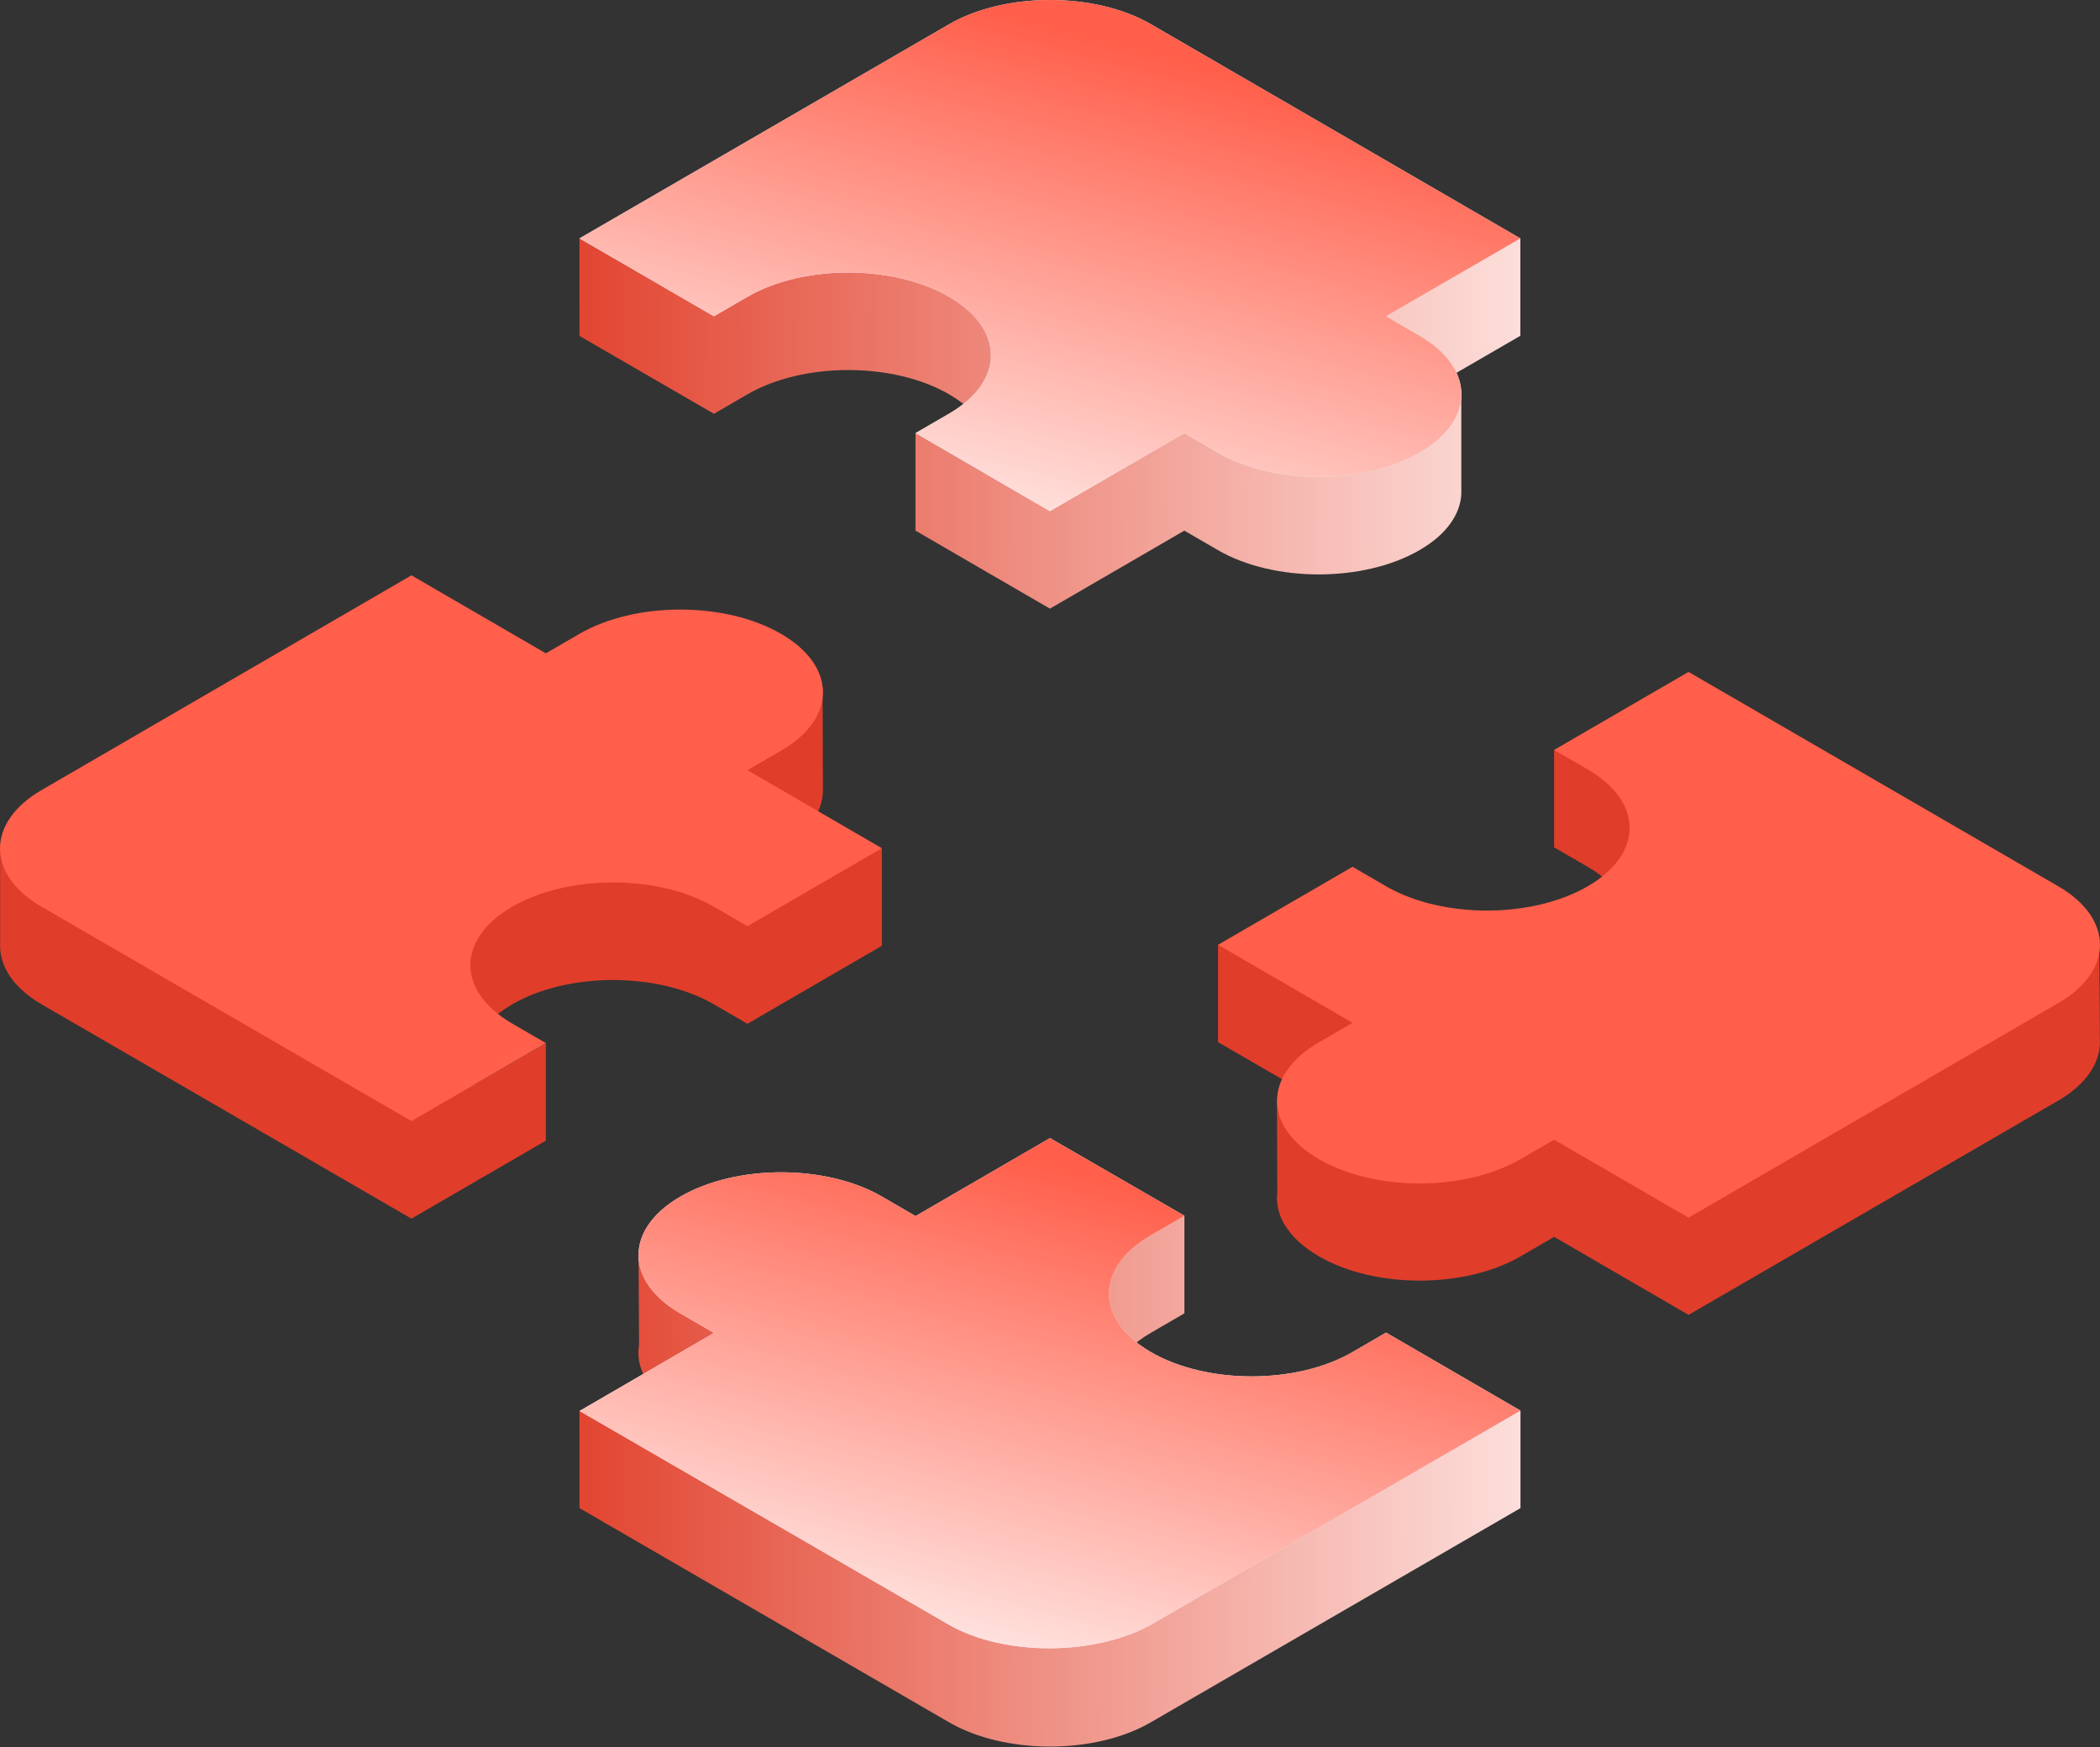 <svg width="500" height="416" viewBox="0 0 500 416" fill="none" xmlns="http://www.w3.org/2000/svg">
<rect x="0" y="0" width="500" height="416" fill="#333333" stroke="none"/>
<path d="M137.971 79.989L169.982 98.535L177.979 93.891C191.278 86.189 212.673 86.189 225.972 93.891C234.882 99.058 237.814 106.331 234.79 112.884L217.975 103.138V126.357L249.98 144.932L281.985 126.357L289.987 131.001C303.287 138.709 324.681 138.709 337.98 131.001C344.376 127.297 347.689 122.503 347.932 117.65C347.938 117.58 347.938 117.511 347.932 117.441C347.932 117.191 347.932 116.942 347.932 116.698V93.119L340.126 92.632L361.988 79.96V56.741L334.048 63.765L273.971 28.937C260.712 21.252 239.213 21.252 225.978 28.937L158.001 68.38L137.971 56.77V79.989Z" fill="url(#paint0_linear)"/>
<path d="M274.005 5.753C260.746 -1.921 239.259 -1.915 226.012 5.753L137.971 56.77L169.976 75.317L177.979 70.673C191.278 62.97 212.673 62.97 225.972 70.673C239.271 78.376 239.271 90.792 225.972 98.5L217.975 103.144L249.98 121.719L281.985 103.144L289.987 107.788C303.287 115.496 324.681 115.496 337.98 107.788C351.28 100.079 351.28 87.669 337.98 79.96L329.984 75.317L361.988 56.77L274.005 5.753Z" fill="#E3F2FD"/>
<path d="M274.005 5.753C260.746 -1.921 239.259 -1.915 226.012 5.753L137.971 56.77L169.976 75.317L177.979 70.673C191.278 62.97 212.673 62.97 225.972 70.673C239.271 78.376 239.271 90.792 225.972 98.5L217.975 103.144L249.98 121.719L281.985 103.144L289.987 107.788C303.287 115.496 324.681 115.496 337.98 107.788C351.28 100.079 351.28 87.669 337.98 79.96L329.984 75.317L361.988 56.77L274.005 5.753Z" fill="url(#paint1_linear)"/>
<path d="M305.947 291.755C307.583 294.46 310.272 296.979 314.042 299.167C327.341 306.87 348.736 306.87 362.035 299.167L370.037 294.523L402.042 313.098L490.055 262.081C496.612 258.273 500.197 253.078 499.971 247.703L499.827 222.992C499.937 223.457 491.731 225.993 481.109 229.07L426.582 197.469L402.031 183.236L395.439 187.061L370.026 178.552V201.77L378.029 206.414C391.328 214.123 391.328 226.533 378.029 234.242C364.729 241.95 343.335 241.95 330.036 234.242L322.033 229.598L318.61 231.578L290.005 224.931V248.15L312.856 261.396L304.039 261.791L304.114 284.005C304.018 284.856 304.018 285.715 304.114 286.565V286.641C304.354 288.455 304.975 290.198 305.935 291.755H305.947Z" fill="#E03E2A"/>
<path d="M490.054 238.862C503.307 231.177 503.307 218.72 490.054 211.035L402.031 160L370.026 178.575L378.028 183.219C391.328 190.927 391.328 203.338 378.028 211.046C364.729 218.755 343.335 218.755 330.035 211.046L322.033 206.403L290.022 224.978L322.033 243.553L314.03 248.196C300.731 255.905 300.731 268.315 314.03 276.024C327.329 283.733 348.724 283.733 362.023 276.024L370.026 271.38L402.031 289.955L490.054 238.862Z" fill="#FF5F4B"/>
<path d="M1.665 231.349C3.319 234.298 6.158 236.98 9.94 239.174L97.963 290.185L129.968 271.61V248.392L113.153 258.138C110.129 251.579 113.061 244.305 121.966 239.145C135.265 231.436 156.659 231.436 169.959 239.145L177.961 243.789L209.972 225.214V202.041L183.235 203.655L185.964 202.07C192.538 198.263 195.857 193.3 195.933 188.325C195.936 188.284 195.936 188.244 195.933 188.203V188.11L195.857 163.638L174.249 169.802C162.106 167.062 147.801 168.537 137.954 174.243L129.951 178.887L97.946 160.312L20.267 205.362L0.029 202.088V225.603C0.108 227.625 0.677 229.598 1.688 231.349H1.665Z" fill="#E03E2A"/>
<path d="M9.94 188.11C-3.313 195.796 -3.313 208.252 9.94 215.938L97.963 266.955L129.968 248.38L121.966 243.736C108.666 236.028 108.666 223.617 121.966 215.909C135.265 208.2 156.659 208.2 169.959 215.909L177.961 220.553L209.972 201.978L177.961 183.403L185.964 178.759C199.263 171.05 199.263 158.64 185.964 150.931C172.665 143.223 151.27 143.223 137.971 150.931L129.968 155.575L97.963 137L9.94 188.11Z" fill="#FF5F4B"/>
<path d="M137.971 359.115L225.989 410.132C239.248 417.818 260.746 417.818 273.982 410.132L362.023 359.115V335.896H264.973C262.302 329.465 265.309 322.418 274.005 317.379L282.002 312.736V289.517L257.364 298.456L249.997 294.219L217.992 312.794L209.99 308.15C205.364 305.474 199.784 303.733 193.897 302.926H193.851C191.614 302.618 189.361 302.442 187.103 302.398L152.034 299.681L152.161 320.212C151.941 321.487 151.941 322.791 152.161 324.066C152.93 328.42 156.174 332.628 161.904 335.96H137.971V359.115Z" fill="url(#paint2_linear)"/>
<path d="M225.989 386.914C239.196 394.419 260.567 394.286 273.982 386.914L362.023 335.896L330.019 317.321L322.016 321.965C308.717 329.674 287.322 329.674 274.023 321.965C260.724 314.256 260.724 301.852 274.023 294.143L282.02 289.5L249.997 271L217.992 289.575L209.99 284.931C196.691 277.223 175.296 277.223 161.997 284.931C148.698 292.64 148.698 305.05 161.997 312.759L169.994 317.403L137.989 335.978L225.989 386.914Z" fill="#E3F2FD"/>
<path d="M225.989 386.914C239.196 394.419 260.567 394.286 273.982 386.914L362.023 335.896L330.019 317.321L322.016 321.965C308.717 329.674 287.322 329.674 274.023 321.965C260.724 314.256 260.724 301.852 274.023 294.143L282.02 289.5L249.997 271L217.992 289.575L209.99 284.931C196.691 277.223 175.296 277.223 161.997 284.931C148.698 292.64 148.698 305.05 161.997 312.759L169.994 317.403L137.989 335.978L225.989 386.914Z" fill="url(#paint3_linear)"/>
<defs>
<linearGradient id="paint0_linear" x1="130" y1="67.5" x2="384" y2="66.5" gradientUnits="userSpaceOnUse">
<stop stop-color="#E1402B"/>
<stop offset="1" stop-color="#FFEDEB"/>
</linearGradient>
<linearGradient id="paint1_linear" x1="267.5" y1="132.5" x2="297.531" y2="18.97" gradientUnits="userSpaceOnUse">
<stop stop-color="#FFE5E2"/>
<stop offset="1" stop-color="#FF5F4B"/>
</linearGradient>
<linearGradient id="paint2_linear" x1="129.999" y1="335.526" x2="384.038" y2="334.562" gradientUnits="userSpaceOnUse">
<stop stop-color="#E1402B"/>
<stop offset="1" stop-color="#FFEDEB"/>
</linearGradient>
<linearGradient id="paint3_linear" x1="267.528" y1="403.254" x2="297.452" y2="289.906" gradientUnits="userSpaceOnUse">
<stop stop-color="#FFE5E2"/>
<stop offset="1" stop-color="#FF5F4B"/>
</linearGradient>
</defs>
</svg>
